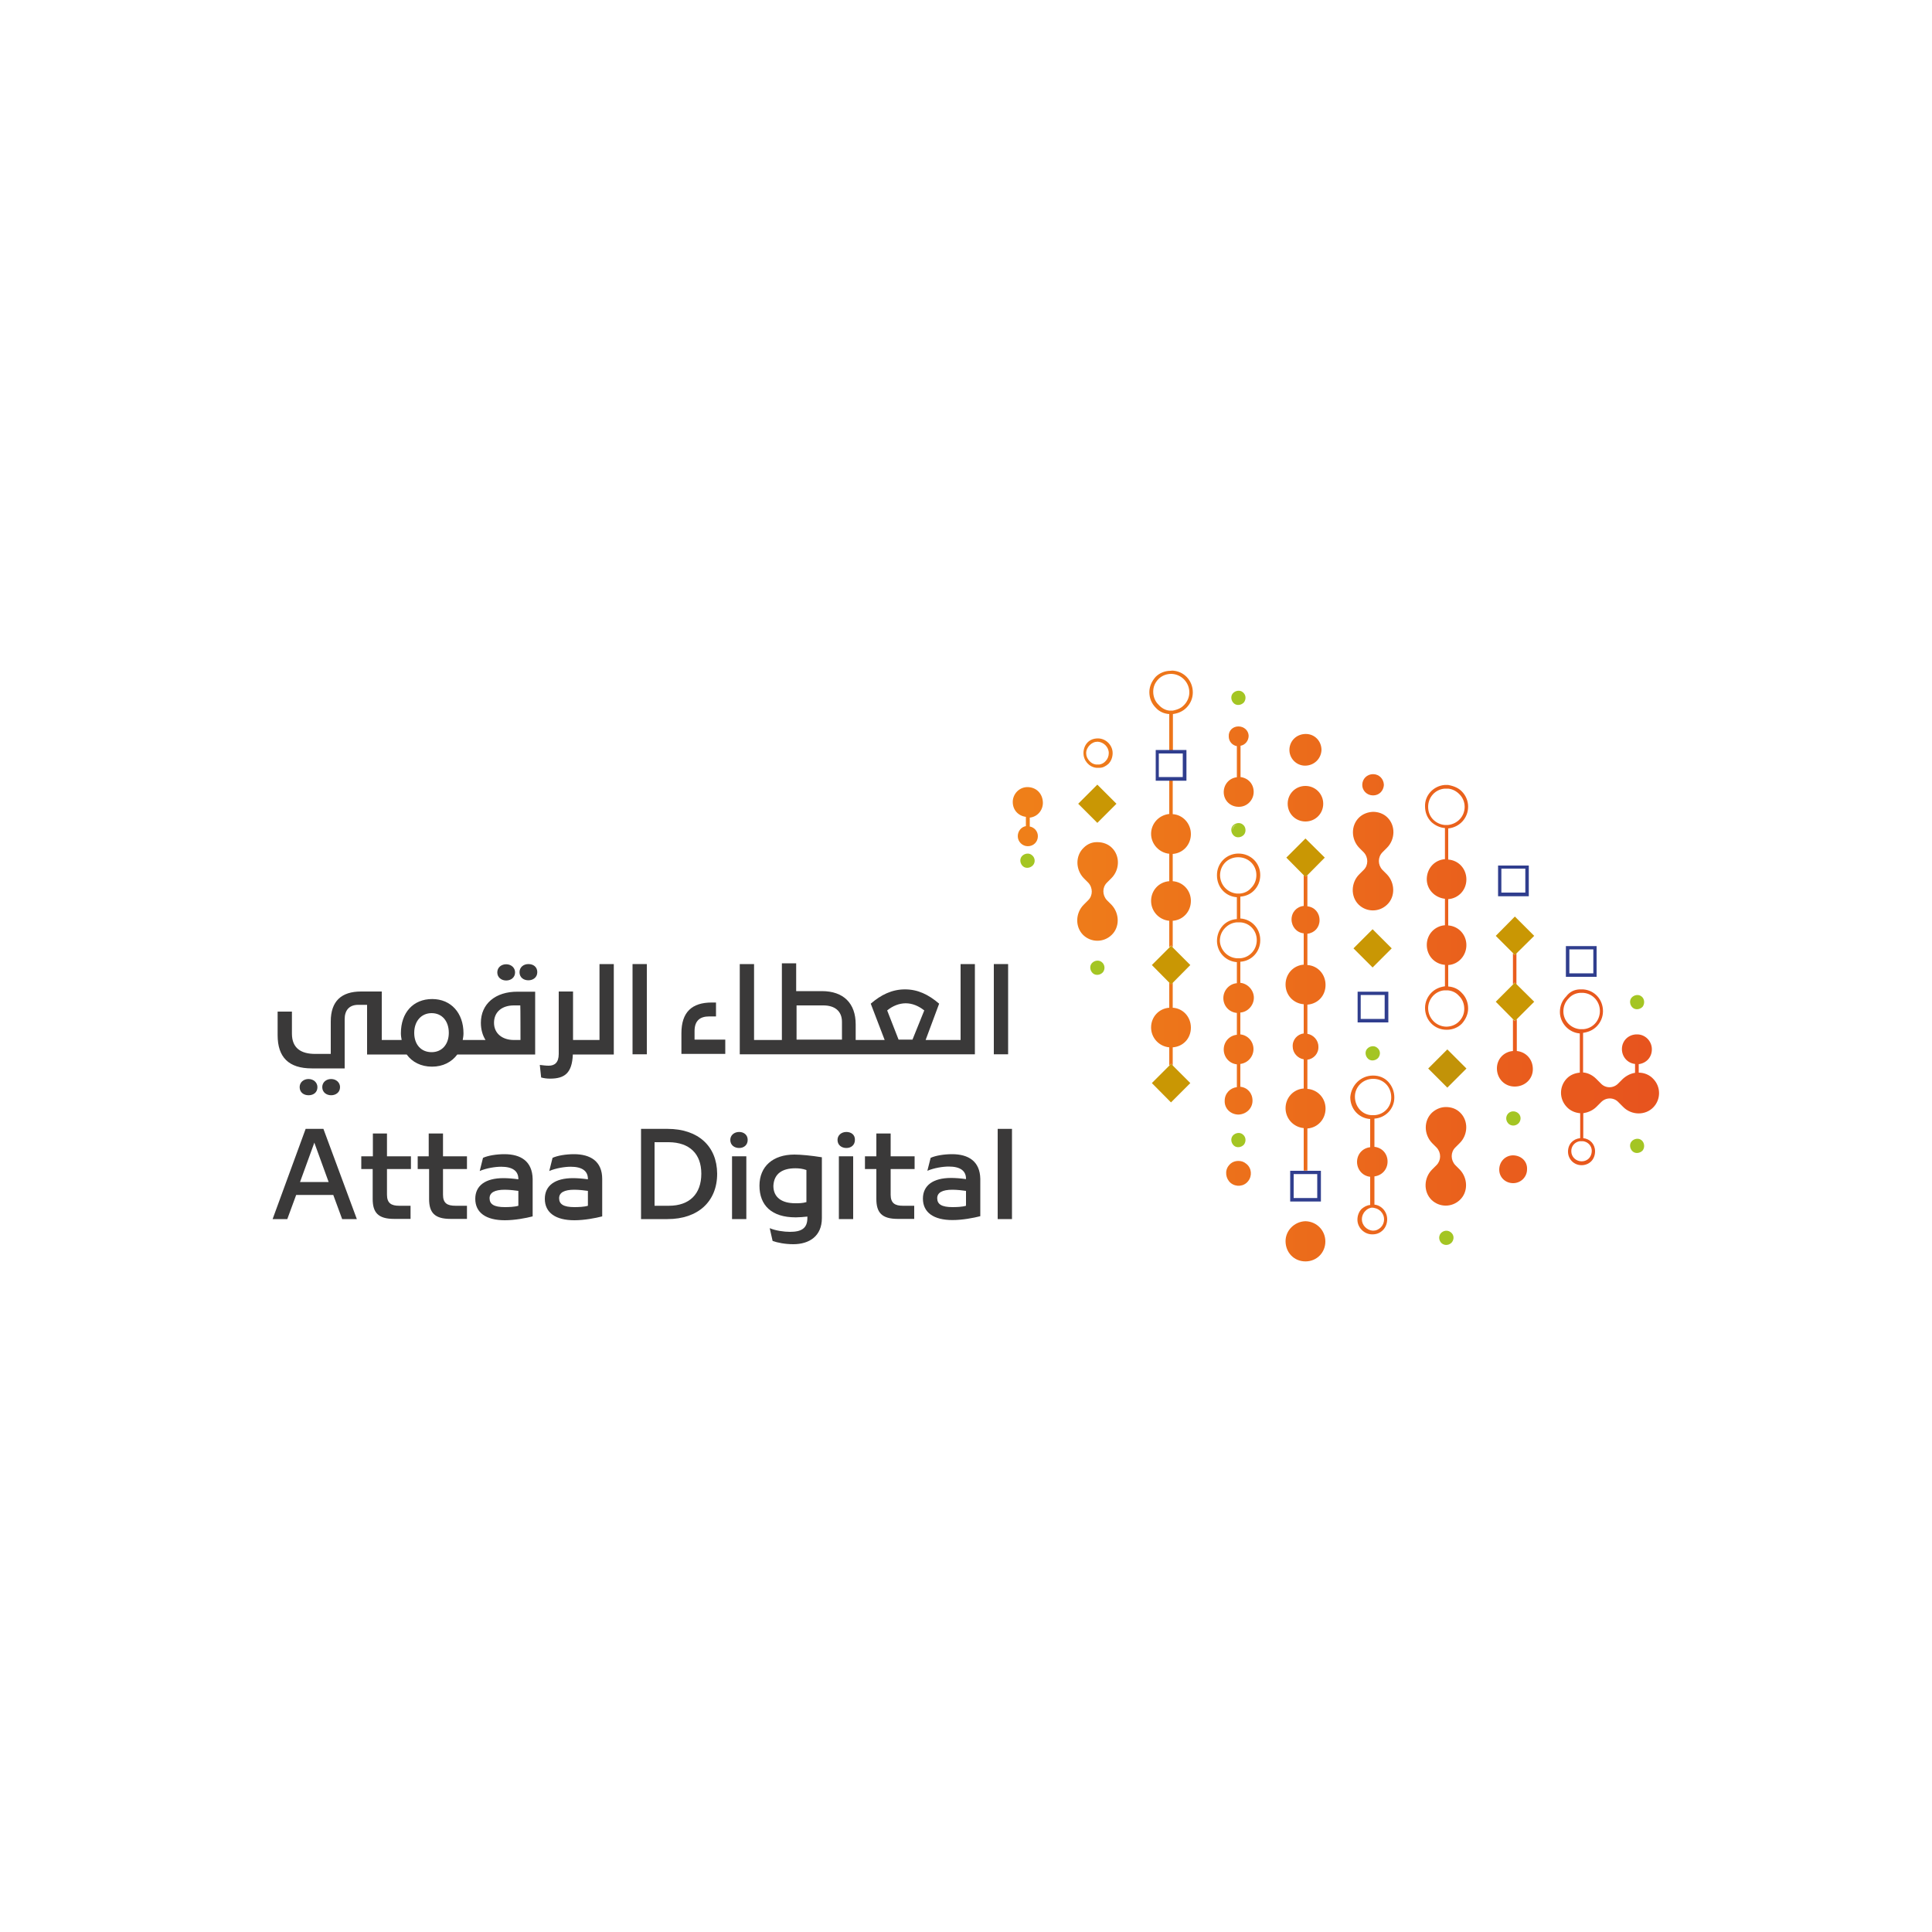 <?xml version="1.0" encoding="utf-8"?>
<!-- Generator: Adobe Illustrator 27.2.0, SVG Export Plug-In . SVG Version: 6.00 Build 0)  -->
<svg version="1.1" id="Layer_1" xmlns="http://www.w3.org/2000/svg" xmlns:xlink="http://www.w3.org/1999/xlink" x="0px" y="0px"
	 viewBox="0 0 1000 1000" style="enable-background:new 0 0 1000 1000;" xml:space="preserve">
<style type="text/css">
	.st0{fill:url(#SVGID_1_);}
	.st1{fill:#3A3939;}
	.st2{fill:#A4C523;}
	.st3{fill:#C29308;}
	.st4{fill:#C99704;}
	.st5{fill:#303E8E;}
</style>
<linearGradient id="SVGID_1_" gradientUnits="userSpaceOnUse" x1="524.182" y1="1438.11" x2="858.596" y2="1438.11" gradientTransform="matrix(1 0 0 1 0 -938.11)">
	<stop  offset="0" style="stop-color:#EF8019"/>
	<stop  offset="1" style="stop-color:#E7531E"/>
</linearGradient>
<path class="st0" d="M636,603.3c1.3-1.7,3.1-2.4,5-2.4c1.5,0,2.8,0.4,4.1,1.5c2.8,2.2,3.1,6.3,0.9,9c-2.2,2.8-6.3,3.1-9,0.9
	C634.4,610.1,633.8,606,636,603.3 M813.3,595.9c0,2.9,2.4,5.2,5.4,5.2l0,0c1.5,0,2.8-0.6,3.7-1.5c0.9-0.9,1.5-2.4,1.5-3.9
	c0-2.6-1.9-4.6-4.4-5h-1.9C815.1,591.1,813.2,593.3,813.3,595.9 M817.7,532.7h1.9c4.8-0.4,8.5-4.4,8.5-9.4c0-5-3.7-9-8.5-9.4h-1.9
	c-2.2,0.2-4.2,1.1-5.7,2.8c-1.9,1.9-2.8,4.2-2.8,6.8C809.2,528.3,812.9,532.2,817.7,532.7 M817.7,512.1h1.7
	c5.9,0.4,10.3,5.2,10.3,11.3c0,3.1-1.3,5.9-3.3,7.9c-1.9,1.9-4.2,2.9-7,3.3v20.5c2.6,0.2,5,1.5,6.8,3.3l2.4,2.4c2.4,2.6,6.5,2.6,9,0
	l2.4-2.4c1.9-1.7,4.1-2.8,6.3-3.1v-4.6c-3.9-0.4-6.8-3.7-6.8-7.7c0-4.4,3.5-7.7,7.9-7.6c4.2,0,7.6,3.5,7.6,7.7
	c0,4.2-2.9,7.2-6.8,7.7v4.4c2.8,0,5.6,1.1,7.6,3.3c3.9,4.1,3.9,10.5,0,14.6c-4.2,4.4-11.4,4.2-15.7-0.2l-2.4-2.4
	c-2.4-2.6-6.5-2.6-9,0l-2.4,2.4c-1.9,1.9-4.4,2.9-6.8,3.3v12.9c3.5,0.4,6.1,3.1,6.1,6.8c0,2-0.7,3.9-2,5.2c-1.3,1.3-3.1,2-5,2l0,0
	c-3.9,0-7-3.1-7-7c0-3.9,2.6-6.6,6.3-7v-12.9c-2.6-0.2-5.2-1.3-7-3.3c-3.9-4.1-3.9-10.5,0-14.6c1.9-2,4.4-2.9,6.8-3.1v-20.3
	c-5.7-0.4-10.3-5.4-10.3-11.1c0-3.1,1.1-5.9,3.3-8.1C812.5,513.3,814.9,512.2,817.7,512.1 M784,528.5l-0.9-0.9V544
	c-4.8,0.4-8.3,4.2-8.3,9c0,5.2,3.9,9.4,9.2,9.4s9.4-3.9,9.4-9s-3.5-8.9-8.3-9.4v-16.4L784,528.5L784,528.5z M783.1,509.5l0.9-0.9
	l0.9,0.9l0,0v-16.1l0,0l-0.9,0.9l-0.9-0.9V509.5z M741.2,575.9c-4.4,4.2-4.2,11.3,0,15.7l2.4,2.4c2.4,2.6,2.4,6.5,0,9l-2.4,2.4
	c-4.2,4.2-4.6,11.4-0.2,15.7c4.1,3.9,10.5,3.9,14.6,0c4.4-4.1,4.2-11.3,0-15.7l-2.4-2.4c-2.4-2.6-2.4-6.6,0-9l2.4-2.4
	c4.2-4.2,4.6-11.4,0.2-15.7c-2-2-4.6-2.9-7.4-2.9C746,573,743.4,573.9,741.2,575.9 M739.2,521.8c0,5.2,4.1,9.4,9.2,9.6h0.2
	c2.4,0,4.8-0.9,6.5-2.6c1.9-1.9,2.8-4.1,2.8-6.6c0-2.6-0.9-5-2.8-6.8c-1.5-1.7-3.5-2.6-5.7-2.8h-1.9
	C742.9,513,739.2,517.1,739.2,521.8 M747.7,427h1.9c4.8-0.6,8.5-4.4,8.5-9.4c0-2.6-1.1-5-2.8-6.6c-1.5-1.5-3.5-2.6-5.7-2.8h-1.9
	c-4.8,0.4-8.5,4.4-8.5,9.4c0,2.6,0.9,5,2.8,6.8C743.5,425.8,745.5,426.8,747.7,427 M747.7,406.3h1.9c3.7,0.7,5.6,1.9,7,3.3
	c2,2,3.3,4.8,3.3,7.9l0,0c0,5.9-4.4,10.7-10.3,11.3v16.1c5.4,0.4,9.4,4.8,9.4,10.3s-4.1,9.8-9.4,10.2V479c5.4,0.4,9.4,4.8,9.4,10.2
	c0,5.4-4.1,10-9.4,10.3v11.1c2.8,0.2,5.2,1.3,7,3.3c2.2,2.2,3.3,5,3.3,8.1c0,2.9-1.3,5.7-3.3,7.9c-2,2-4.8,3.1-7.7,3.1h-0.2
	c-6.3,0-11.1-5-11.1-11.3c0-3.1,1.3-5.9,3.3-7.9c1.9-1.9,4.2-2.9,7-3.3v-11.1c-5.4-0.4-9.4-4.8-9.4-10.3c0-5.5,4.1-9.8,9.4-10.2
	v-13.7c-5.4-0.6-9.6-5-9.4-10.5c0.2-5.4,4.1-9.6,9.4-10v-16.1c-2.6-0.2-5-1.3-7-3.1c-2.2-2.2-3.3-5-3.3-8.1
	C737.4,411.6,742,406.8,747.7,406.3 M703.5,423.1c-4.4,4.2-4.2,11.3,0,15.7l2.4,2.4c2.4,2.6,2.4,6.6,0,9l-2.4,2.4
	c-4.2,4.2-4.6,11.4-0.2,15.7c4.1,3.9,10.5,3.9,14.6,0c4.4-4.1,4.2-11.3,0-15.7l-2.4-2.4c-2.4-2.6-2.4-6.5,0-9l2.4-2.4
	c4.2-4.2,4.6-11.4,0.2-15.7c-2-2-4.8-2.9-7.4-2.9C708.1,420.3,705.5,421.2,703.5,423.1 M560.9,438.8c-4.4,4.2-4.2,11.3,0,15.7
	l2.4,2.4c2.4,2.6,2.4,6.6,0,9l-2.4,2.4c-4.2,4.2-4.6,11.4-0.2,15.7c4.1,3.9,10.5,3.9,14.6,0c4.4-4.1,4.2-11.3,0-15.7l-2.4-2.4
	c-2.4-2.6-2.4-6.6,0-9l2.4-2.4c4.2-4.2,4.6-11.4,0.2-15.7c-2-2-4.8-2.9-7.4-2.9C565.5,435.8,563,436.7,560.9,438.8 M710.7,400.7
	c-3.1,0-5.6,2.4-5.6,5.6c0,2.9,2.4,5.4,5.6,5.4s5.4-2.4,5.6-5.4C716.2,403.1,713.8,400.7,710.7,400.7L710.7,400.7z M704.9,631.1
	c0,3.1,2.6,5.7,5.7,5.9c1.7,0,2.9-0.6,4.1-1.7c1.1-1.1,1.7-2.6,1.7-4.2s-0.6-2.9-1.7-4.1c-0.9-0.9-2-1.5-3.1-1.7
	c-0.2,0-0.6-0.2-0.9-0.2h-0.9c-1.1,0.2-2.2,0.7-3.1,1.7C705.5,628,704.9,629.5,704.9,631.1 M709.7,577.2h1.9
	c4.8-0.4,8.5-4.2,8.5-9.2c0-2.6-0.9-5-2.6-6.8c-1.9-1.9-4.1-2.8-6.8-2.8l0,0c-5.2,0-9.4,4.1-9.4,9.2
	C701.3,572.8,705,576.9,709.7,577.2 M710.7,556.7c3.1,0,5.9,1.1,7.9,3.3c2,2.2,3.1,5,3.1,8.1c0,5.9-4.6,10.5-10.3,10.9v14.6
	c3.9,0.4,6.8,3.5,6.8,7.6s-2.9,7.2-6.8,7.7v14.6c3.7,0.4,6.6,3.7,6.6,7.6c0,2-0.7,4.1-2.2,5.6c-1.5,1.5-3.3,2.2-5.4,2.2h-0.2
	c-4.1,0-7.6-3.5-7.6-7.6c0-2,0.7-4.1,2.2-5.6c1.3-1.1,2.8-1.9,4.4-2v-14.6c-3.9-0.4-6.8-3.7-6.8-7.7s2.9-7.2,6.8-7.6v-14.6
	c-5.9-0.4-10.3-5.2-10.3-11.3C699.4,561.6,704.4,556.7,710.7,556.7L710.7,556.7L710.7,556.7z M665.4,642.4c0,5.9,4.4,10.5,10.3,10.5
	s10.3-4.6,10.3-10.3c0-5.7-4.4-10.3-10.2-10.5h-0.2C670,632.3,665.4,636.9,665.4,642.4 M675.7,453.7l-0.9-0.9v16.1
	c-3.7,0.4-6.3,3.3-6.3,7c0,3.7,2.6,6.8,6.3,7.2v16.2c-5.4,0.4-9.4,4.8-9.4,10.3s4.1,9.8,9.4,10.2v15.1c-3.3,0.4-5.9,3.3-5.7,6.8
	c0,3.3,2.6,6.1,5.7,6.6v15.1c-5.4,0.4-9.4,4.8-9.4,10.2s4.1,9.8,9.4,10.3v22h1.9v-21.8c5.4-0.4,9.4-4.8,9.4-10.3s-4.1-9.8-9.4-10.2
	v-15.1c3.3-0.4,5.9-3.3,5.7-6.8c0-3.3-2.6-6.1-5.7-6.6V520c5.4-0.4,9.4-4.6,9.4-10.2c0-5.6-4.1-10-9.4-10.3v-16.2
	c3.7-0.4,6.3-3.3,6.3-7c0-3.9-2.6-6.8-6.3-7.2V453L675.7,453.7L675.7,453.7z M666.5,416c0,5.2,4.1,9.2,9.2,9.2
	c5.2,0,9.2-4.1,9.2-9.2s-4.1-9.2-9.2-9.2C670.5,406.8,666.5,410.9,666.5,416 M667.4,387.8c-0.2,4.6,3.5,8.5,8.1,8.5s8.3-3.5,8.5-8.1
	c0-4.6-3.5-8.3-8.1-8.3l0,0C671.1,379.9,667.6,383.4,667.4,387.8 M641,376c-2.9,0-5.2,2.2-5,5.2c0,2.6,1.9,4.6,4.2,5v16.1
	c-3.9,0.4-6.8,3.7-6.8,7.7c0,4.4,3.5,7.7,7.9,7.6c4.2,0,7.6-3.5,7.6-7.7c0-4.2-2.9-7.2-6.8-7.7V386c2.4-0.4,4.2-2.6,4.2-5.2
	C646.2,378.2,644,376,641,376L641,376L641,376z M640.1,496h1.9c4.8-0.4,8.5-4.4,8.5-9.4c0-5-3.7-8.9-8.5-9.2h-1.9
	c-2.2,0.2-4.2,1.1-5.9,2.8c-1.9,1.9-2.8,4.2-2.8,6.8C631.6,491.7,635.3,495.6,640.1,496 M640.1,462.5h1.7c2.2-0.2,4.2-1.1,5.7-2.8
	c1.9-1.9,2.8-4.2,2.8-6.8c0-5.2-4.2-9.2-9.4-9.2l0,0c-5.4,0-9.4,4.1-9.4,9.4C631.6,458.1,635.3,462,640.1,462.5 M641,441.8
	c6.3,0,11.3,4.8,11.3,11.1c0,3.1-1.1,5.9-3.3,8.1c-1.9,1.9-4.4,2.9-7,3.1v11.3c5.9,0.4,10.3,5.2,10.3,11.1v0.2
	c0,5.9-4.4,10.7-10.3,11.1v10.9c3.9,0.4,7,3.9,7,7.7c0,3.9-3.1,7.4-7,7.7v11.3c3.9,0.4,6.8,3.7,6.8,7.6c0,3.9-2.9,7.2-6.8,7.7v11.8
	c3.7,0.4,6.3,3.3,6.3,7.2c0,3.9-3.1,7-7.2,7.2c-4.1,0-7.4-3.1-7.2-7.2c0-3.7,2.8-6.6,6.3-7v-11.8c-3.9-0.4-6.8-3.7-6.8-7.7
	s2.9-7.2,6.8-7.6v-11.3c-4.1-0.4-7-3.7-7-7.7s3.1-7.4,7-7.7V498c-5.7-0.4-10.2-5-10.3-10.9c0-3.1,1.1-5.9,3.1-8.1
	c1.9-2,4.4-3.1,7.2-3.3v-11.3c-5.9-0.4-10.3-5.2-10.3-11.3C629.8,446.8,634.8,441.8,641,441.8L641,441.8L641,441.8z M567.2,395.7
	h1.9c1.1-0.2,2.2-0.7,3.1-1.7c1.1-1.1,1.7-2.6,1.7-4.2c0-3.1-2.6-5.7-5.7-5.9c-1.7,0-2.9,0.6-4.1,1.7c-1.1,1.1-1.9,2.6-1.9,4.2
	s0.6,2.9,1.7,4.1C564.8,394.9,565.9,395.5,567.2,395.7 M568.3,382.2c4.1,0,7.6,3.5,7.6,7.6c0,2-0.7,4.1-2.2,5.6
	c-1.3,1.1-2.8,2-4.4,2h-1.9c-3.7-0.4-6.6-3.7-6.6-7.6c0-2,0.7-4.1,2.2-5.6C564.3,382.9,566.1,382.2,568.3,382.2L568.3,382.2
	L568.3,382.2z M783.2,598c-4.1,0-7.2,3.3-7.2,7.4c0,4.1,3.3,7,7.2,7s7.2-3.1,7.2-7.2C790.6,601.2,787.5,598.1,783.2,598L783.2,598
	L783.2,598z M606.1,509.4l-0.9-0.9v13.1c-5.4,0.4-9.4,4.8-9.4,10.2s4.1,9.8,9.4,10.3v9.4l0.9-0.9l0.9,0.9v-9.4
	c5.4-0.4,9.4-4.6,9.4-10.2c0-5.6-4.1-10-9.4-10.3v-13.1L606.1,509.4z M605.2,404v17.3c-5.4,0.6-9.4,5-9.4,10.3
	c0,5.3,4.2,9.8,9.4,10.3v14.2c-5.4,0.4-9.4,4.8-9.4,10.2s4.1,9.8,9.4,10.3v13.7l0.9-0.9l0.9,0.9v-13.7c5.4-0.4,9.4-4.8,9.4-10.3
	s-4.1-9.8-9.4-10.2V442c5.4-0.4,9.4-4.8,9.4-10.3s-4.2-10-9.4-10.3V404H605.2L605.2,404z M605.2,367.8h1.9c3.3-0.7,4.6-1.7,5.7-2.8
	c1.7-1.7,2.8-4.1,2.8-6.6c0-5.2-4.1-9.4-9.2-9.6h-0.2c-2.4,0-4.8,0.9-6.5,2.6c-1.9,1.9-2.8,4.1-2.8,6.6s0.9,5,2.8,6.8
	C601.2,366.5,603.2,367.6,605.2,367.8 M606.3,347.1c6.3,0,11.1,5,11.1,11.3c0,3.1-1.3,5.9-3.3,7.9c-1.9,1.9-4.2,2.9-7,3.3v19.6h-1.9
	v-19.6c-2.8-0.2-5.2-1.3-7-3.3c-2.2-2.2-3.3-5-3.3-8.1c0-2.9,1.3-5.7,3.3-7.9c2-2,4.8-3.1,7.7-3.1H606.3L606.3,347.1z M531.8,407.4
	c-4.2,0-7.6,3.5-7.6,7.7s2.9,7.2,6.8,7.7v4.8c-2.4,0.4-4.2,2.6-4.2,5.2c0,2.9,2.4,5.2,5.2,5.2c2.9,0,5.2-2.2,5.2-5.2
	c0-2.6-1.9-4.6-4.2-5v-4.6c3.9-0.4,6.8-3.7,6.8-7.7C539.7,410.6,536.2,407.4,531.8,407.4L531.8,407.4L531.8,407.4z"/>
<g>
	<path class="st1" d="M158.2,584.3L141.1,631h7.6l4.6-12.5h19.2l4.6,12.5h7.6l-17.3-46.7H158.2z M155.3,611.8l7.2-19.8l0.2-0.6
		l0.2,0.6l7.2,19.8H155.3z"/>
	<path class="st1" d="M200.3,618.4v-13.3h12.4v-6.6h-12.4v-11.8H193v11.8H187v6.6h5.9v15.5c0,7,2.8,10.3,11.1,10.3h8.5v-6.8h-5.9
		C202.6,624.1,200.3,622.8,200.3,618.4z"/>
	<path class="st1" d="M229.3,618.4v-13.3h12.4v-6.6h-12.4v-11.8h-7.4v11.8h-5.7v6.6h5.9v15.5c0,7,2.8,10.3,11.1,10.3h8.5v-6.8h-5.9
		C231.5,624.1,229.3,622.8,229.3,618.4z"/>
	<path class="st1" d="M261.1,597.4c-4.1,0-8.5,0.7-11.1,1.9l-1.7,6.8c3.5-1.5,8.1-2.2,11.1-2.2c5.9,0,8.9,2.2,8.9,6.3v0.2
		c-2.8-0.4-5.6-0.6-7.7-0.6c-9.4,0-14.6,3.9-14.6,10.7l0,0c0,7.2,5.6,11.1,15.3,11.1c5.2,0,10.9-1.1,14.4-2v-19.4
		C275.5,601.1,269.6,597.4,261.1,597.4L261.1,597.4z M268.3,624.1c-1.9,0.6-5,0.7-7,0.7c-5.6,0-7.9-1.5-7.9-4.6
		c0-2.9,2.6-4.4,7.9-4.4c2.4,0,5.7,0.4,7,0.6C268.3,616.4,268.3,624.1,268.3,624.1z"/>
	<path class="st1" d="M297.1,597.4c-4.1,0-8.5,0.7-11.1,1.9l-1.7,6.8c3.5-1.5,8.1-2.2,11.1-2.2c5.9,0,8.9,2.2,8.9,6.3v0.2
		c-2.8-0.4-5.6-0.6-7.7-0.6c-9.4,0-14.6,3.9-14.6,10.7l0,0c0,7.2,5.6,11.1,15.3,11.1c5.2,0,10.9-1.1,14.4-2v-19.4
		C311.7,601.1,305.6,597.4,297.1,597.4L297.1,597.4z M304.3,624.1c-1.9,0.6-5,0.7-7,0.7c-5.6,0-7.9-1.5-7.9-4.6
		c0-2.9,2.6-4.4,7.9-4.4c2.4,0,5.7,0.4,7,0.6C304.3,616.4,304.3,624.1,304.3,624.1z"/>
	<path class="st1" d="M345.5,584.3h-13.7V631h13.7c15.7,0,25.7-9,25.7-23.5l0,0C371.1,593.1,361.2,584.3,345.5,584.3z M363,607.5
		c0,10.5-6.1,16.6-16.8,16.6h-7.4v-32.9h7.4C356.9,591.3,363,597.2,363,607.5L363,607.5z"/>
	<path class="st1" d="M382.6,585.9c-2.6,0-4.6,1.7-4.6,4.1c0,2.8,2.2,4.2,4.6,4.2c2.4,0,4.4-1.5,4.4-4.2
		C387,587.4,385,585.9,382.6,585.9z"/>
	<rect x="378.9" y="598.5" class="st1" width="7.4" height="32.5"/>
	<path class="st1" d="M411.2,597.6c-11.1,0-18.1,6.1-18.1,16.1l0,0c0,10.2,6.3,16.4,18.7,16.4h0.2c1.7,0,3.9-0.2,5.9-0.4v0.7
		c0,5.4-3.1,7.2-9,7.2c-3.1,0-7.4-0.6-10.5-1.9l1.5,6.6c2.4,0.9,6.5,1.7,10.7,1.7c8.3,0,14.8-4.2,14.8-13.5V599
		C419.9,598.1,414.3,597.6,411.2,597.6C411.2,597.6,411.2,597.6,411.2,597.6z M411.7,604.7c1.9,0,3.7,0.2,5.7,0.9v16.6
		c-2,0.6-3.9,0.6-5.6,0.6h-0.2c-6.8,0-11.3-2.9-11.3-9l0,0C400.6,607.5,404.9,604.7,411.7,604.7L411.7,604.7L411.7,604.7z"/>
	<path class="st1" d="M438.1,585.9c-2.6,0-4.6,1.7-4.6,4.1c0,2.8,2.2,4.2,4.6,4.2c2.4,0,4.4-1.5,4.4-4.2
		C442.6,587.4,440.6,585.9,438.1,585.9z"/>
	<rect x="434.2" y="598.5" class="st1" width="7.4" height="32.5"/>
	<path class="st1" d="M461,618.4v-13.3h12.4v-6.6H461v-11.8h-7.4v11.8h-5.9v6.6h5.9v15.5c0,7,2.8,10.3,11.1,10.3h8.5v-6.8h-5.9
		C463.3,624.1,461,622.8,461,618.4z"/>
	<path class="st1" d="M492.8,597.4c-4.1,0-8.5,0.7-11.1,1.9L480,606c3.5-1.5,8.1-2.2,11.1-2.2c5.9,0,8.9,2.2,8.9,6.3v0.2
		c-2.8-0.4-5.6-0.6-7.7-0.6c-9.4,0-14.6,3.9-14.6,10.7l0,0c0,7.2,5.6,11.1,15.3,11.1c5.2,0,10.9-1.1,14.4-2v-19.4
		C507.2,601.1,501.3,597.4,492.8,597.4L492.8,597.4z M500,624.1c-1.9,0.6-5,0.7-7,0.7c-5.6,0-7.9-1.5-7.9-4.6c0-2.9,2.6-4.4,7.9-4.4
		c2.4,0,5.7,0.4,7,0.6C500,616.4,500,624.1,500,624.1z"/>
	<rect x="516.4" y="584.3" class="st1" width="7.4" height="46.7"/>
	<path class="st1" d="M164.3,562.7c0-2.4-2-4.2-4.6-4.2s-4.6,1.7-4.6,4.2c0,2.8,2.2,4.2,4.6,4.2
		C162.3,566.9,164.3,565.4,164.3,562.7z"/>
	<path class="st1" d="M171.4,566.9c2.4,0,4.6-1.5,4.6-4.2c0-2.4-2-4.2-4.6-4.2s-4.6,1.7-4.6,4.2C166.8,565.4,169,566.9,171.4,566.9z
		"/>
	<path class="st1" d="M248.9,529.4L248.9,529.4c0,3.5,0.9,6.5,2.4,8.9h-11.8c0.2-1.1,0.4-2.2,0.4-3.5l0,0c0-10.5-6.5-17.7-16.2-17.7
		l0,0c-9.8,0-16.2,7-16.2,17.7l0,0c0,1.3,0.2,2.4,0.4,3.5h-10.3v-25.1h-10.7c-10.2,0-15.7,5-15.7,15.5v16.8h-8.1
		c-7.2,0-12-2.9-12-10.5v-11.4h-7.4v12.2c0,11.4,5.7,17.2,17.7,17.2h17v-25.5c0-4.4,2.2-7.4,7-7.4h4.6v25.7h20.5
		c2.8,3.9,7.4,6.3,13.1,6.3l0,0c5.7,0,10.2-2.4,13.1-6.3H277v-32.5h-9C256.3,513.2,248.9,519.7,248.9,529.4z M232.3,534.6
		c0,5.9-3.5,10-8.9,10l0,0c-5.4,0-9-3.9-9-10l0,0c0-6.1,3.7-10.2,9-10.2l0,0C228.8,524.4,232.3,528.5,232.3,534.6L232.3,534.6z
		 M269.4,538.3H266c-5.9,0-10.3-3.3-10.3-8.9l0,0c0-5.7,4.2-9,10.3-9h3.3C269.4,520.4,269.4,538.3,269.4,538.3z"/>
	<path class="st1" d="M262,507.5c2.4,0,4.6-1.5,4.6-4.2c0-2.4-2-4.2-4.6-4.2s-4.6,1.7-4.6,4.2C257.4,506,259.6,507.5,262,507.5z"/>
	<path class="st1" d="M273.5,499c-2.6,0-4.6,1.7-4.6,4.2c0,2.8,2.2,4.2,4.6,4.2c2.4,0,4.6-1.5,4.6-4.2
		C278.1,500.6,276.2,499,273.5,499z"/>
	<path class="st1" d="M310.6,538.3h-14v-25.1h-7.4v32.3c0,4.6-2.2,6.1-5.2,6.1c-1.5,0-2.8-0.2-4.6-0.4l0.7,6.5
		c1.5,0.4,2.9,0.6,4.6,0.6c7.6,0,11.4-2.9,11.8-12.5h21.2V499h-7.4v39.3H310.6L310.6,538.3z"/>
	<rect x="327.4" y="499" class="st1" width="7.4" height="46.7"/>
	<path class="st1" d="M359.5,533.7c0-5.4,2.8-7.6,7.6-7.6h3.5v-7.2h-2.2c-10.3,0-15.7,5-15.7,15.9v10.7h22.7v-7.4h-15.9V533.7z"/>
	<path class="st1" d="M400.1,545.7h104.5V499h-7.4v39.3h-18.1l7-18.8c-5.6-4.8-11.1-7.4-17.7-7.4c-6.7,0-12.4,2.8-17.7,7.4l7.2,18.8
		h-15v-8.1c0-10.9-6.3-17.2-17.5-17.2h-13.3V510l0,0v-11.4h-7.4v39.7h-14.4V499h-7.4v46.7H400.1L400.1,545.7z M468.8,519.3
		c3.3,0,6.6,1.3,9.6,3.7l-6.1,15.1h-7.2l-5.9-15.1C462.1,520.6,465.5,519.3,468.8,519.3L468.8,519.3z M412.3,520.4h13.9
		c5.7,0,9.6,2.8,9.6,8.5v9.2h-23.5L412.3,520.4L412.3,520.4L412.3,520.4z"/>
	<rect x="514.4" y="499" class="st1" width="7.4" height="46.7"/>
</g>
<g>
	<path class="st2" d="M785.6,576c1.7,1.3,1.9,3.5,0.6,5.2c-1.3,1.5-3.5,1.9-5.2,0.6c-1.5-1.3-1.9-3.5-0.6-5.2
		C781.7,575,783.9,574.8,785.6,576"/>
	<path class="st2" d="M750.9,637.8c1.7,1.3,1.9,3.5,0.6,5.2c-1.3,1.5-3.5,1.9-5.2,0.6c-1.5-1.3-1.9-3.5-0.6-5.2
		C747,636.9,749.2,636.5,750.9,637.8"/>
	<path class="st2" d="M849.7,590.2c-1.5-1.3-3.9-0.9-5.2,0.6c-1.3,1.5-0.9,3.9,0.6,5.2c1.5,1.3,3.9,0.9,5.2-0.6
		C851.5,593.7,851.1,591.4,849.7,590.2"/>
	<path class="st2" d="M643.3,587.2c-1.5-1.3-3.9-0.9-5.2,0.6c-1.3,1.5-0.9,3.9,0.6,5.2s3.9,0.9,5.2-0.6
		C645.1,590.7,644.9,588.5,643.3,587.2"/>
	<path class="st2" d="M643.3,426.8c-1.5-1.3-3.9-0.9-5.2,0.6c-1.3,1.5-0.9,3.9,0.6,5.2c1.5,1.3,3.9,0.9,5.2-0.6
		C645.1,430.5,644.9,428,643.3,426.8 M637.9,429.7c0-1.9,1.1-2.9,2.9-2.9l0,0C639.2,426.8,638.1,427.9,637.9,429.7
		c0,1.9,0.9,2.9,2.4,3.1C638.8,432.6,637.9,431.5,637.9,429.7"/>
	<path class="st2" d="M570.3,498c-1.5-1.3-3.9-0.9-5.2,0.6c-1.3,1.5-0.9,3.9,0.6,5.2c1.5,1.3,3.9,0.9,5.2-0.6
		C572.2,501.5,571.8,499.2,570.3,498"/>
	<path class="st2" d="M534.1,442.6c-1.5-1.3-3.9-0.9-5.2,0.6c-1.3,1.5-0.9,3.9,0.6,5.2c1.5,1.3,3.9,0.9,5.2-0.6
		C536,446.3,535.8,443.9,534.1,442.6"/>
	<path class="st2" d="M849.7,515.8c-1.5-1.3-3.9-0.9-5.2,0.6c-1.3,1.5-0.9,3.9,0.6,5.2c1.5,1.3,3.9,0.9,5.2-0.6
		C851.5,519.2,851.1,516.9,849.7,515.8"/>
	<path class="st2" d="M712.8,542.3c-1.5-1.3-3.9-0.9-5.2,0.6c-1.3,1.5-0.9,3.9,0.6,5.2c1.5,1.3,3.9,0.9,5.2-0.6
		C714.7,545.8,714.5,543.6,712.8,542.3"/>
	
		<rect x="742.3" y="546" transform="matrix(0.707 -0.707 0.707 0.707 -171.595 691.852)" class="st3" width="14" height="14"/>
	<path class="st2" d="M643.3,358.3c-1.5-1.3-3.9-0.9-5.2,0.6c-1.3,1.5-0.9,3.9,0.6,5.2c1.5,1.3,3.9,0.9,5.2-0.6
		C645.1,361.8,644.9,359.6,643.3,358.3"/>
</g>
<g>
	
		<rect x="703.6" y="483.8" transform="matrix(0.707 -0.707 0.707 0.707 -138.94 646.27)" class="st4" width="14" height="14"/>
	
		<rect x="561.1" y="409" transform="matrix(0.707 -0.707 0.707 0.707 -127.784 523.558)" class="st4" width="14" height="14"/>
	<polygon class="st4" points="785,475.3 784.1,474.4 783.2,475.3 774.2,484.4 783.2,493.4 784.1,494.4 785,493.4 794.1,484.4 	"/>
	<polygon class="st4" points="785,509.5 784.1,508.6 783.2,509.5 774.2,518.5 783.2,527.6 784.1,528.5 785,527.6 794.1,518.5 	"/>
	<polygon class="st4" points="675.7,434 665.8,443.9 674.8,453 675.7,453.7 676.7,453 685.7,443.9 	"/>
	<polygon class="st4" points="607.1,551.6 606.1,550.6 605.2,551.6 596.2,560.6 606.1,570.6 616.1,560.6 	"/>
	<polygon class="st4" points="607.1,490.5 606.1,489.5 605.2,490.5 596.2,499.5 605.2,508.6 606.1,509.5 607.1,508.6 616.1,499.5 	
		"/>
</g>
<g>
	<path class="st5" d="M676.7,606h-8.9v15.9h15.9V606H676.7z M681.8,620.1h-12.2v-12.4h12.2V620.1L681.8,620.1z"/>
	<path class="st5" d="M702.7,529.2h15.9v-15.9h-15.9V529.2z M716.7,527.4h-12.4V515h12.4V527.4z"/>
	<path class="st5" d="M775.4,463.9h15.9V448h-15.9V463.9z M789.5,462h-12.4v-12.4h12.4V462z"/>
	<path class="st5" d="M810.5,505.6h15.9v-15.9h-15.9V505.6z M824.7,503.8h-12.4v-12.4h12.4V503.8z"/>
	<path class="st5" d="M607.1,388.2h-8.9v15.9h15.9v-15.9H607.1z M612.2,402.2h-12.4V390h12.4V402.2z"/>
</g>
</svg>
